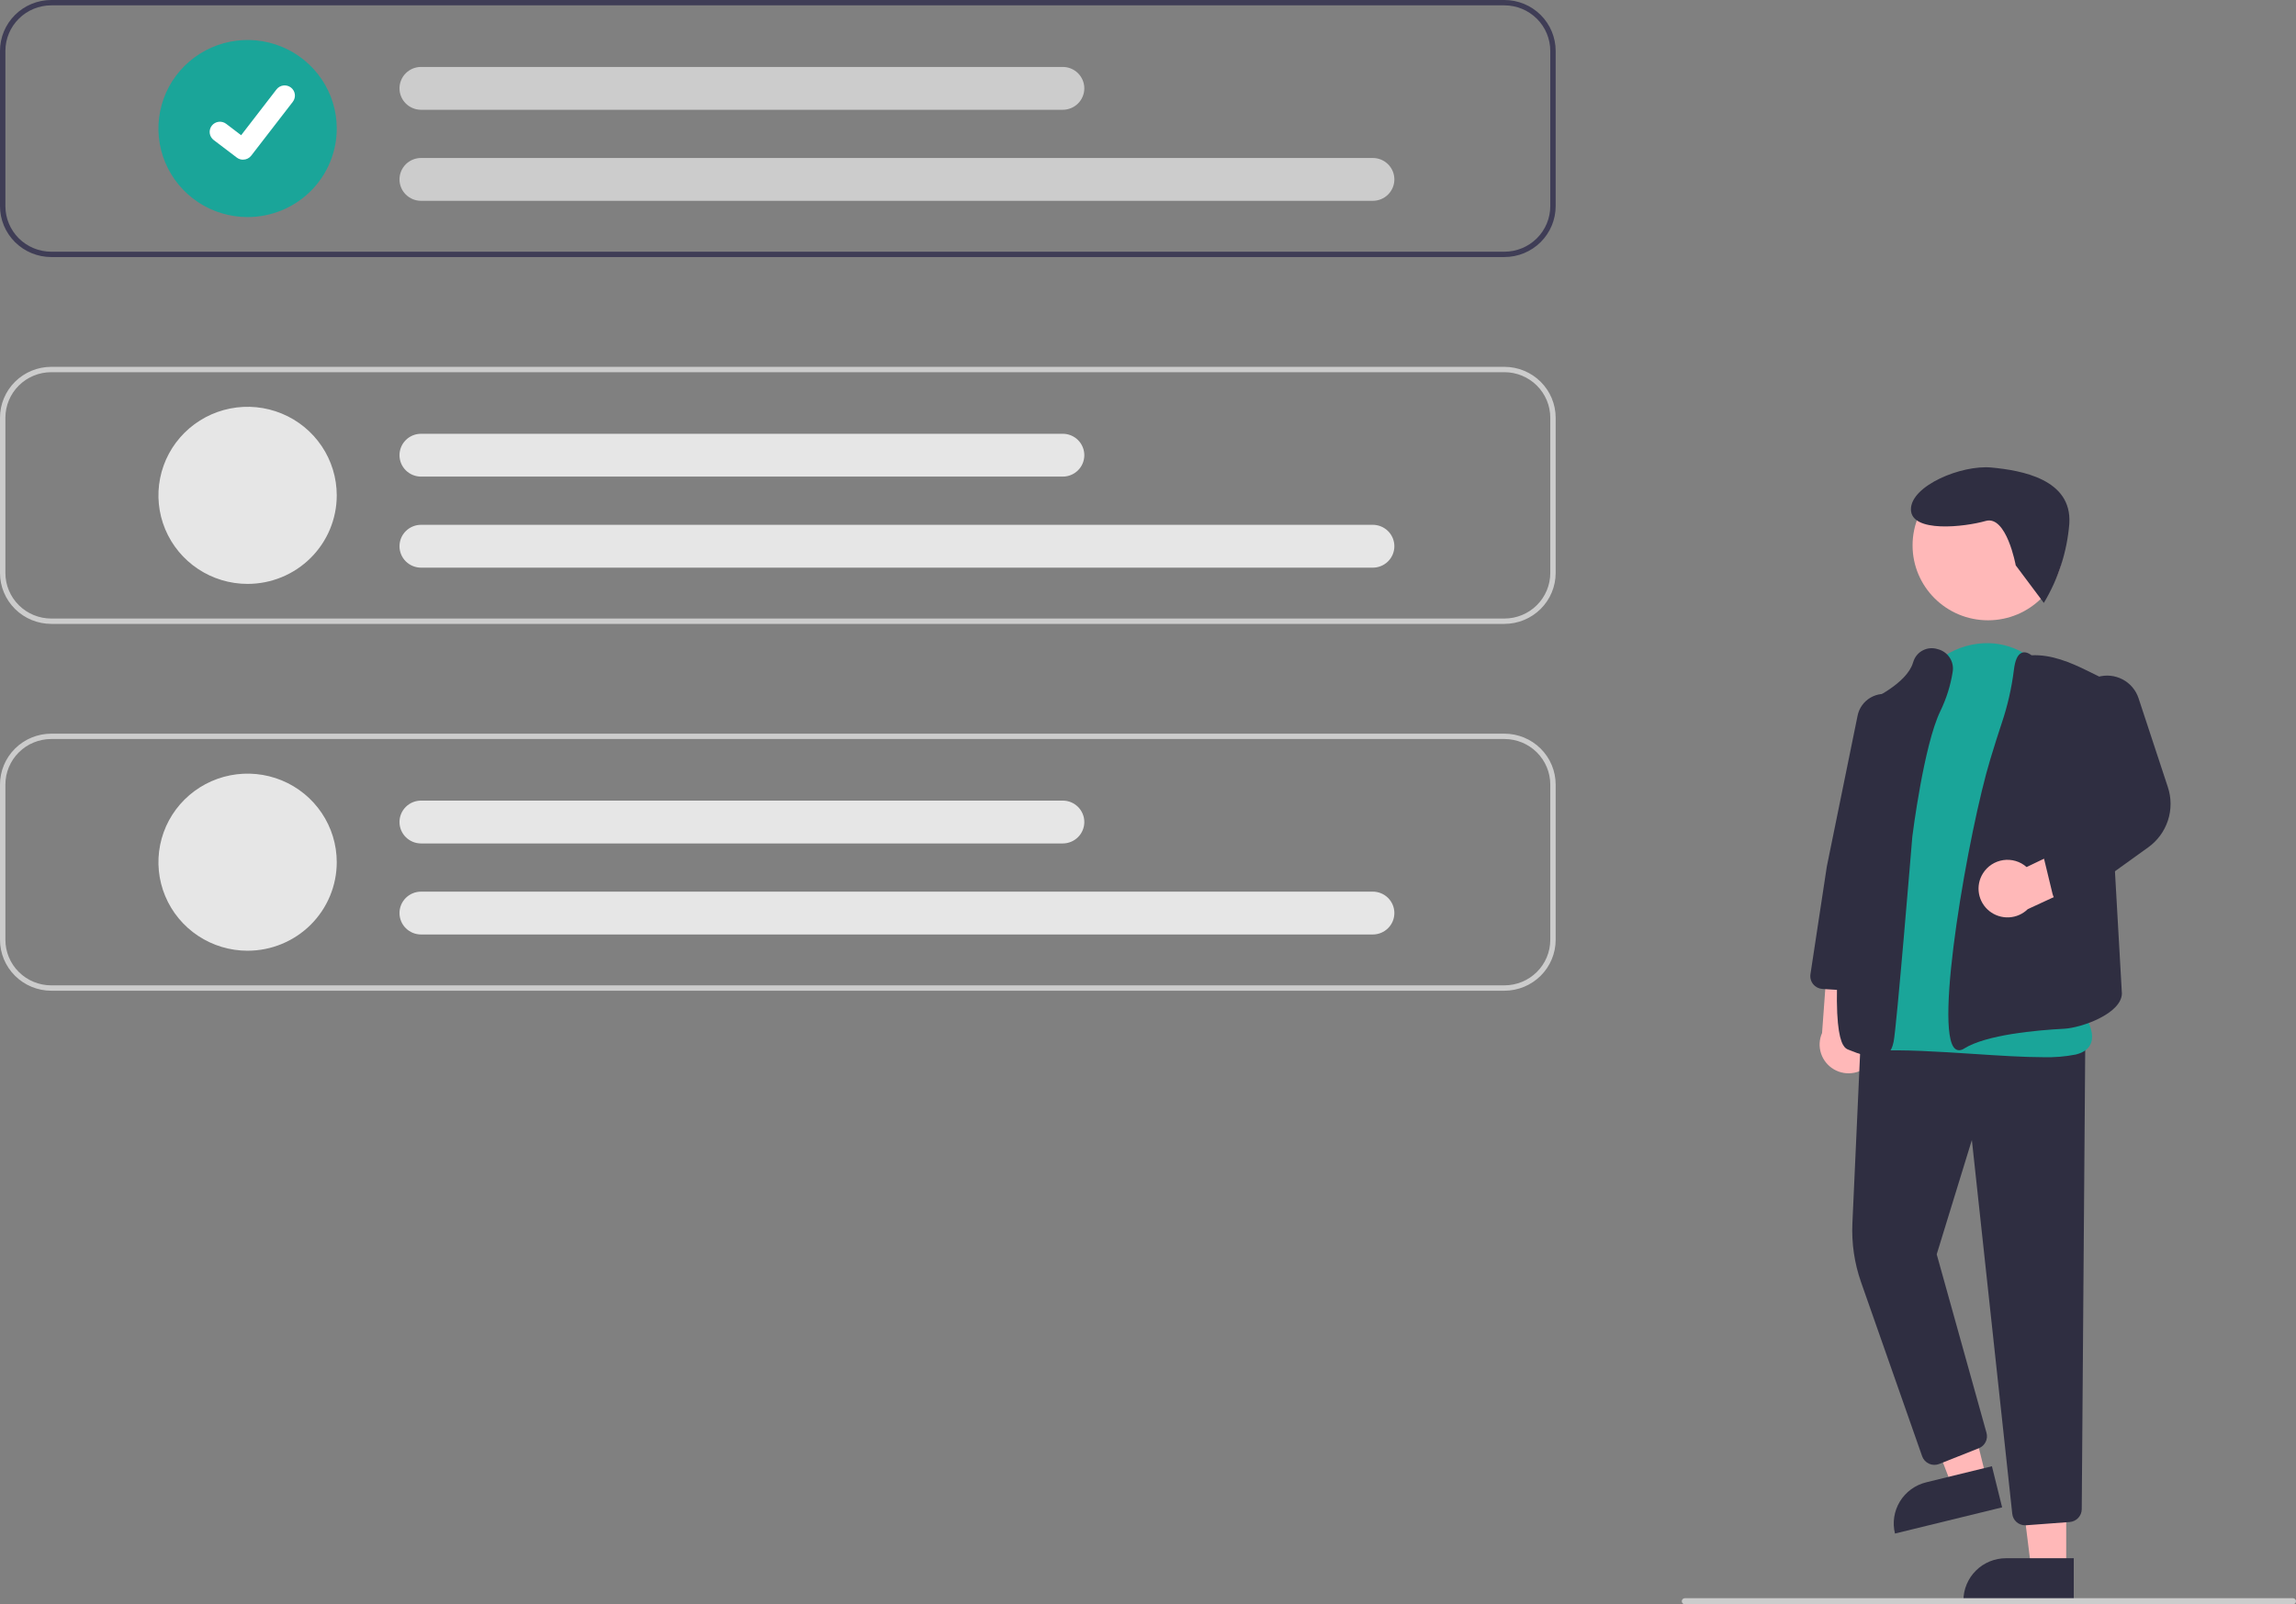 <svg width="186" height="130" viewBox="0 0 186 130" fill="none" xmlns="http://www.w3.org/2000/svg">
<rect x="0" y="0" width="186" height="130" fill="#808080" stroke="none"/>
<g clip-path="url(#clip0_3516_10051)">
<path d="M151.622 86.053C151.83 85.785 151.976 85.475 152.05 85.144C152.125 84.813 152.125 84.471 152.051 84.14C151.978 83.809 151.832 83.498 151.625 83.229C151.417 82.96 151.153 82.74 150.85 82.584L151.311 77.308L148.152 76.247L147.606 83.707C147.375 84.229 147.345 84.818 147.522 85.36C147.699 85.903 148.07 86.362 148.564 86.652C149.059 86.941 149.644 87.04 150.207 86.93C150.77 86.819 151.273 86.508 151.621 86.054L151.622 86.053Z" fill="#FFB8B8"/>
<path d="M167.385 127.075H164.542L163.189 116.176H167.387L167.385 127.075Z" fill="#FFB8B8"/>
<path d="M162.51 126.267H167.996V129.698H159.057C159.057 128.788 159.421 127.915 160.068 127.272C160.716 126.628 161.594 126.267 162.51 126.267Z" fill="#2F2E41"/>
<path d="M160.93 119.843L158.169 120.517L154.236 110.254L158.313 109.259L160.93 119.843Z" fill="#FFB8B8"/>
<path d="M156.041 120.117L161.367 118.814L162.193 122.146L153.513 124.268C153.294 123.385 153.437 122.451 153.911 121.672C154.386 120.894 155.152 120.334 156.041 120.117Z" fill="#2F2E41"/>
<path d="M164.059 123.599C163.799 123.599 163.548 123.504 163.355 123.332C163.162 123.159 163.04 122.921 163.014 122.665L159.742 92.376L156.894 101.639L160.927 116.105C160.997 116.353 160.972 116.618 160.857 116.848C160.742 117.079 160.545 117.259 160.304 117.355L157.097 118.629C156.965 118.681 156.824 118.707 156.682 118.703C156.54 118.7 156.4 118.668 156.27 118.609C156.141 118.551 156.025 118.467 155.929 118.362C155.833 118.258 155.76 118.136 155.713 118.002L150.77 103.913C150.228 102.374 149.989 100.747 150.064 99.119L150.754 83.914L168.927 84.678L168.643 122.298C168.64 122.56 168.538 122.811 168.358 123.002C168.178 123.194 167.932 123.312 167.67 123.333L164.141 123.597C164.113 123.598 164.086 123.599 164.059 123.599Z" fill="#2F2E41"/>
<path d="M161.048 50.264C164.423 50.264 167.159 47.546 167.159 44.193C167.159 40.841 164.423 38.123 161.048 38.123C157.673 38.123 154.938 40.841 154.938 44.193C154.938 47.546 157.673 50.264 161.048 50.264Z" fill="#FFB8B8"/>
<path d="M165.542 85.668C163.933 85.668 161.935 85.537 159.866 85.401C157.04 85.217 154.117 85.026 151.936 85.151C151.641 85.18 151.344 85.134 151.073 85.016C150.801 84.899 150.564 84.715 150.385 84.48C148.136 81.62 151.604 70.465 151.754 69.992L154.576 57.519C155.198 54.775 157.181 52.752 159.754 52.238C162.162 51.757 164.492 52.715 165.986 54.802C166.065 54.913 166.144 55.026 166.223 55.143C171.088 62.299 168.336 80.08 168.152 81.227C168.409 81.532 169.798 83.261 169.416 84.462C169.261 84.951 168.839 85.283 168.162 85.451C167.3 85.62 166.421 85.693 165.542 85.667L165.542 85.668Z" fill="#1AA599"/>
<path d="M152.034 85.673C151.481 85.673 150.734 85.47 149.728 85.055C149.295 84.876 147.978 84.332 149.577 70.455C150.362 63.639 151.487 56.87 151.498 56.803L151.509 56.737L151.569 56.71C151.598 56.697 154.471 55.389 154.97 53.708C154.987 53.65 155.006 53.594 155.029 53.539C155.166 53.165 155.443 52.859 155.803 52.684C156.162 52.508 156.576 52.477 156.958 52.598C157.361 52.694 157.712 52.938 157.941 53.282C158.169 53.626 158.257 54.043 158.187 54.449C158.013 55.545 157.679 56.61 157.194 57.61C155.843 60.381 154.927 67.725 154.918 67.799C154.866 68.427 153.64 83.288 153.403 84.416C153.321 84.81 153.169 85.292 152.723 85.526C152.51 85.631 152.273 85.682 152.035 85.674L152.034 85.673Z" fill="#2F2E41"/>
<path d="M158.71 85.103C158.598 85.103 158.49 85.066 158.402 84.998C156.604 83.641 159.513 67.191 161.238 61.515C161.584 60.378 161.891 59.405 162.153 58.622C162.629 57.217 162.961 55.767 163.145 54.296C163.24 53.498 163.446 53.043 163.776 52.903C164.005 52.806 164.274 52.872 164.577 53.099C166.171 53.021 167.72 53.668 169.155 54.38L170.447 55.02L171.896 80.513C171.855 82.14 168.627 83.289 167.219 83.362C164.958 83.48 160.897 83.846 159.108 84.971C158.991 85.052 158.853 85.098 158.71 85.103L158.71 85.103Z" fill="#2F2E41"/>
<path d="M150.634 80.32C150.613 80.32 150.592 80.32 150.57 80.318L147.642 80.139C147.496 80.13 147.354 80.091 147.224 80.025C147.094 79.958 146.98 79.866 146.888 79.753C146.796 79.64 146.729 79.51 146.691 79.37C146.653 79.23 146.644 79.083 146.666 78.94L147.991 70.221L150.485 57.987C150.546 57.685 150.671 57.4 150.85 57.15C151.03 56.899 151.26 56.689 151.527 56.533C151.793 56.376 152.09 56.278 152.397 56.242C152.705 56.207 153.016 56.237 153.312 56.329C153.816 56.489 154.247 56.823 154.526 57.27C154.804 57.718 154.913 58.25 154.831 58.77L152.85 71.029L151.677 79.419C151.641 79.668 151.516 79.897 151.324 80.062C151.133 80.228 150.888 80.319 150.634 80.32Z" fill="#2F2E41"/>
<path d="M160.636 70.777C160.815 70.488 161.055 70.242 161.34 70.055C161.624 69.869 161.947 69.747 162.284 69.697C162.622 69.648 162.966 69.673 163.293 69.77C163.619 69.867 163.921 70.034 164.175 70.26L168.976 67.956L171.096 70.513L164.271 73.671C163.862 74.071 163.319 74.308 162.746 74.337C162.172 74.365 161.608 74.184 161.16 73.828C160.712 73.471 160.411 72.963 160.315 72.401C160.218 71.839 160.333 71.261 160.636 70.777Z" fill="#FFB8B8"/>
<path d="M167.305 73.251C167.068 73.251 166.839 73.171 166.653 73.026C166.468 72.881 166.337 72.678 166.281 72.45L165.585 69.57C165.531 69.354 165.55 69.126 165.636 68.92C165.723 68.715 165.874 68.543 166.067 68.429L170.272 65.928L168.122 58.11C167.936 57.441 168.022 56.725 168.36 56.118C168.698 55.51 169.262 55.058 169.932 54.858C170.602 54.658 171.323 54.727 171.943 55.049C172.562 55.372 173.03 55.922 173.246 56.583L175.619 63.781C175.91 64.658 175.913 65.605 175.625 66.484C175.338 67.363 174.776 68.128 174.021 68.668L167.921 73.052C167.742 73.181 167.526 73.25 167.305 73.251Z" fill="#2F2E41"/>
<path d="M121.876 0H4.15C3.05 0.001 1.995 0.436 1.217 1.209C0.439 1.982 0.001 3.03 0 4.122V16.707C0.001 17.8 0.439 18.848 1.217 19.621C1.995 20.394 3.05 20.828 4.15 20.83H121.876C122.976 20.828 124.03 20.394 124.808 19.621C125.586 18.848 126.024 17.8 126.025 16.707V4.122C126.024 3.03 125.586 1.982 124.808 1.209C124.03 0.436 122.976 0.001 121.876 0ZM125.588 16.707C125.587 17.685 125.195 18.622 124.499 19.314C123.803 20.005 122.86 20.394 121.876 20.396H4.15C3.166 20.394 2.222 20.005 1.526 19.314C0.83 18.622 0.438 17.685 0.437 16.707V4.122C0.438 3.145 0.83 2.207 1.526 1.516C2.222 0.824 3.166 0.435 4.15 0.434H121.876C122.86 0.435 123.803 0.824 124.499 1.516C125.195 2.207 125.587 3.145 125.588 4.122V16.707Z" fill="#3F3D56"/>
<path d="M121.876 50.555H4.15C3.05 50.554 1.995 50.119 1.217 49.346C0.439 48.573 0.001 47.526 0 46.433V33.848C0.001 32.755 0.439 31.707 1.217 30.934C1.995 30.162 3.05 29.727 4.15 29.726H121.876C122.976 29.727 124.03 30.162 124.808 30.934C125.586 31.707 126.024 32.755 126.025 33.848V46.433C126.024 47.526 125.586 48.573 124.808 49.346C124.03 50.119 122.976 50.554 121.876 50.555ZM4.15 30.16C3.165 30.161 2.222 30.55 1.526 31.241C0.83 31.933 0.438 32.87 0.437 33.848V46.433C0.438 47.411 0.829 48.348 1.525 49.04C2.221 49.732 3.165 50.121 4.15 50.122H121.876C122.86 50.121 123.804 49.732 124.5 49.04C125.196 48.349 125.588 47.411 125.589 46.433V33.848C125.588 32.87 125.196 31.933 124.5 31.241C123.804 30.55 122.86 30.161 121.876 30.16H4.15Z" fill="#CCCCCC"/>
<path d="M121.876 80.281H4.15C3.05 80.279 1.995 79.844 1.217 79.072C0.439 78.299 0.001 77.251 0 76.158V63.574C0.001 62.481 0.439 61.433 1.217 60.66C1.995 59.887 3.05 59.453 4.15 59.451H121.876C122.976 59.453 124.03 59.887 124.808 60.66C125.586 61.433 126.024 62.481 126.025 63.574V76.158C126.024 77.251 125.586 78.299 124.808 79.072C124.03 79.844 122.976 80.279 121.876 80.281ZM4.15 59.884C3.165 59.885 2.222 60.274 1.526 60.966C0.83 61.657 0.438 62.595 0.437 63.573V76.157C0.438 77.135 0.829 78.073 1.526 78.764C2.222 79.456 3.165 79.845 4.15 79.846H121.876C122.86 79.845 123.804 79.456 124.5 78.764C125.196 78.073 125.588 77.135 125.589 76.157V63.574C125.588 62.596 125.196 61.658 124.5 60.966C123.804 60.274 122.86 59.885 121.876 59.884H4.15Z" fill="#CCCCCC"/>
<path d="M20.057 17.59C18.628 17.59 17.232 17.169 16.044 16.381C14.856 15.593 13.931 14.472 13.384 13.161C12.837 11.85 12.694 10.407 12.973 9.015C13.252 7.623 13.939 6.345 14.95 5.341C15.96 4.338 17.247 3.655 18.648 3.378C20.049 3.101 21.501 3.243 22.821 3.786C24.141 4.329 25.269 5.249 26.062 6.429C26.856 7.609 27.28 8.996 27.28 10.415C27.28 12.318 26.519 14.143 25.164 15.489C23.81 16.834 21.973 17.59 20.057 17.59Z" fill="#1AA599"/>
<path d="M111.211 16.273H34.111C33.647 16.273 33.203 16.09 32.875 15.765C32.547 15.439 32.363 14.998 32.363 14.537C32.363 14.077 32.547 13.636 32.875 13.31C33.203 12.985 33.647 12.802 34.111 12.802H111.211C111.674 12.802 112.118 12.985 112.446 13.31C112.774 13.636 112.958 14.077 112.958 14.537C112.958 14.998 112.774 15.439 112.446 15.765C112.118 16.09 111.674 16.273 111.211 16.273Z" fill="#CCCCCC"/>
<path d="M86.093 8.896H34.111C33.647 8.896 33.203 8.713 32.875 8.387C32.547 8.062 32.363 7.62 32.363 7.16C32.363 6.699 32.547 6.258 32.875 5.932C33.203 5.607 33.647 5.424 34.111 5.424H86.093C86.557 5.424 87.001 5.607 87.329 5.932C87.656 6.258 87.841 6.699 87.841 7.16C87.841 7.62 87.656 8.062 87.329 8.387C87.001 8.713 86.557 8.896 86.093 8.896Z" fill="#CCCCCC"/>
<path d="M20.057 47.315C18.628 47.315 17.232 46.894 16.044 46.106C14.856 45.317 13.931 44.197 13.384 42.886C12.837 41.574 12.694 40.132 12.973 38.74C13.252 37.348 13.939 36.069 14.95 35.066C15.96 34.063 17.247 33.379 18.648 33.102C20.049 32.825 21.501 32.968 22.821 33.511C24.141 34.054 25.269 34.973 26.062 36.153C26.856 37.333 27.28 38.721 27.28 40.14C27.28 42.043 26.519 43.868 25.164 45.213C23.81 46.559 21.973 47.315 20.057 47.315Z" fill="#E6E6E6"/>
<path d="M111.211 45.999H34.111C33.647 45.999 33.203 45.816 32.875 45.49C32.547 45.165 32.363 44.723 32.363 44.263C32.363 43.803 32.547 43.361 32.875 43.036C33.203 42.71 33.647 42.527 34.111 42.527H111.211C111.674 42.527 112.118 42.71 112.446 43.036C112.774 43.361 112.958 43.803 112.958 44.263C112.958 44.723 112.774 45.165 112.446 45.49C112.118 45.816 111.674 45.999 111.211 45.999Z" fill="#E6E6E6"/>
<path d="M86.093 38.621H34.111C33.647 38.621 33.203 38.438 32.875 38.113C32.547 37.787 32.363 37.346 32.363 36.885C32.363 36.425 32.547 35.983 32.875 35.658C33.203 35.332 33.647 35.15 34.111 35.15H86.093C86.557 35.15 87.001 35.332 87.329 35.658C87.656 35.983 87.841 36.425 87.841 36.885C87.841 37.346 87.656 37.787 87.329 38.113C87.001 38.438 86.557 38.621 86.093 38.621Z" fill="#E6E6E6"/>
<path d="M20.057 77.04C18.628 77.04 17.232 76.62 16.044 75.831C14.856 75.043 13.931 73.922 13.384 72.611C12.837 71.3 12.694 69.857 12.973 68.466C13.252 67.074 13.939 65.795 14.95 64.792C15.96 63.788 17.247 63.105 18.648 62.828C20.049 62.551 21.501 62.693 22.821 63.236C24.141 63.779 25.269 64.699 26.062 65.879C26.856 67.059 27.28 68.446 27.28 69.865C27.28 71.768 26.519 73.593 25.164 74.939C23.81 76.284 21.973 77.04 20.057 77.04Z" fill="#E6E6E6"/>
<path d="M111.211 75.724H34.111C33.647 75.724 33.203 75.541 32.875 75.215C32.547 74.89 32.363 74.448 32.363 73.988C32.363 73.527 32.547 73.086 32.875 72.76C33.203 72.435 33.647 72.252 34.111 72.252H111.211C111.674 72.252 112.118 72.435 112.446 72.76C112.774 73.086 112.958 73.527 112.958 73.988C112.958 74.448 112.774 74.89 112.446 75.215C112.118 75.541 111.674 75.724 111.211 75.724Z" fill="#E6E6E6"/>
<path d="M86.093 68.347H34.111C33.647 68.347 33.203 68.164 32.875 67.838C32.547 67.513 32.363 67.071 32.363 66.611C32.363 66.151 32.547 65.709 32.875 65.383C33.203 65.058 33.647 64.875 34.111 64.875H86.093C86.557 64.875 87.001 65.058 87.329 65.383C87.656 65.709 87.841 66.151 87.841 66.611C87.841 67.071 87.656 67.513 87.329 67.838C87.001 68.164 86.557 68.347 86.093 68.347Z" fill="#E6E6E6"/>
<path d="M19.689 12.939C19.509 12.939 19.335 12.882 19.191 12.775L19.182 12.768L17.31 11.346C17.224 11.28 17.151 11.197 17.096 11.103C17.041 11.009 17.006 10.905 16.991 10.798C16.977 10.69 16.984 10.581 17.013 10.476C17.041 10.371 17.09 10.273 17.156 10.187C17.223 10.101 17.305 10.028 17.4 9.974C17.495 9.92 17.599 9.885 17.707 9.87C17.816 9.856 17.926 9.863 18.031 9.891C18.137 9.919 18.236 9.968 18.323 10.034L19.535 10.958L22.4 7.244C22.535 7.07 22.733 6.956 22.951 6.928C23.17 6.899 23.391 6.958 23.566 7.091L23.549 7.116L23.567 7.091C23.741 7.224 23.856 7.421 23.885 7.639C23.913 7.856 23.855 8.075 23.721 8.249L20.35 12.615C20.272 12.716 20.172 12.797 20.057 12.853C19.942 12.909 19.816 12.937 19.688 12.937L19.689 12.939Z" fill="white"/>
<path d="M185.751 130H136.491C136.425 130 136.362 129.974 136.315 129.928C136.268 129.881 136.242 129.818 136.242 129.753C136.242 129.687 136.268 129.624 136.315 129.578C136.362 129.532 136.425 129.506 136.491 129.506H185.751C185.817 129.506 185.881 129.532 185.927 129.578C185.974 129.624 186 129.687 186 129.753C186 129.818 185.974 129.881 185.927 129.928C185.881 129.974 185.817 130 185.751 130Z" fill="#CCCCCC"/>
<path d="M163.295 45.811C163.295 45.811 162.552 41.727 160.859 42.215C159.167 42.703 154.813 43.202 154.805 41.279C154.797 39.355 158.904 37.655 161.325 37.885C163.747 38.115 167.864 38.819 167.637 42.427C167.456 44.699 166.749 46.899 165.572 48.855L163.295 45.811Z" fill="#2F2E41"/>
</g>
<defs>
<clipPath id="clip0_3516_10051">
<rect width="186" height="130" fill="white"/>
</clipPath>
</defs>
</svg>
